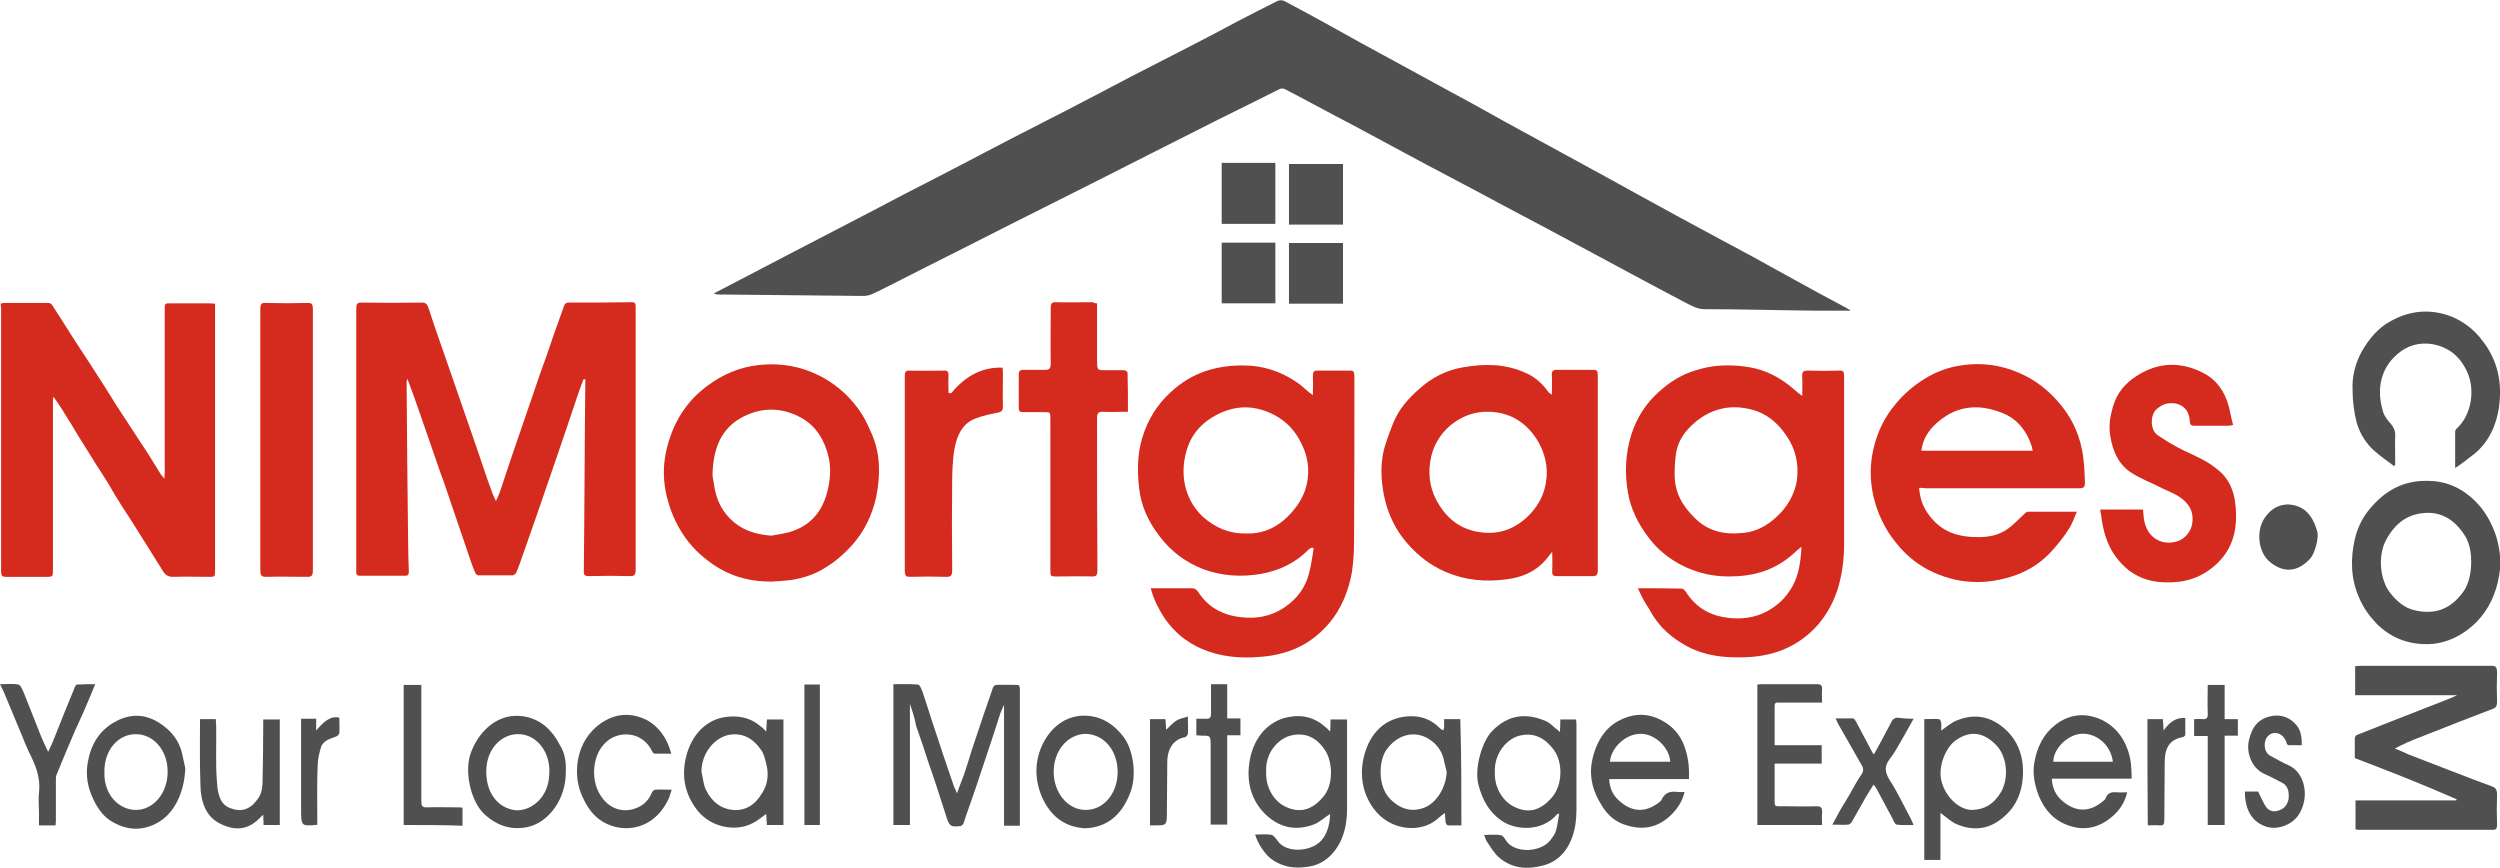 <?xml version="1.0" encoding="utf-8"?>
<!-- Generator: Adobe Illustrator 28.3.0, SVG Export Plug-In . SVG Version: 6.00 Build 0)  -->
<svg version="1.1" id="Layer_1" xmlns="http://www.w3.org/2000/svg" xmlns:xlink="http://www.w3.org/1999/xlink" x="0px" y="0px"
	 width="680px" height="236px" viewBox="0 0 680 236" style="enable-background:new 0 0 680 236;" xml:space="preserve">
<style type="text/css">
	.st0{fill:#505050;}
	.st1{fill:#D52B1E;}
</style>
<g>
	<g>
		<path class="st0" d="M503.4,84.5c-3.4,0-6.6,0-9.8,0c-10-0.1-20-0.4-30-0.4c-2,0-3.6-1-5.4-1.9c-8.3-4.4-16.4-8.7-24.7-13.2
			c-8.5-4.6-17-9.1-25.5-13.6c-8.7-4.7-17.6-9.3-26.3-14c-6.4-3.4-12.7-6.9-19.1-10.2c-4.4-2.3-8.7-4.7-13-6.9
			c-0.5-0.3-1.2-0.3-1.7,0c-5.4,2.7-10.8,5.4-16.3,8.1c-6.3,3.2-12.7,6.4-19,9.6c-5.2,2.6-10.4,5.3-15.6,7.9
			c-7,3.5-13.9,7-20.9,10.5c-5.1,2.6-10.3,5.2-15.4,7.8c-5.8,2.9-11.7,5.9-17.6,8.9c-1.9,0.9-3.8,2-5.7,2.8
			c-0.8,0.4-1.7,0.6-2.6,0.6c-13.1-0.1-26.1-0.3-39.3-0.4c-0.4,0-0.8,0-1.3-0.3c2.3-1.2,4.8-2.5,7.1-3.7c4.5-2.4,9.1-4.7,13.6-7.1
			c5.2-2.7,10.4-5.4,15.6-8.1c5.2-2.7,10.4-5.4,15.5-8.1c5.2-2.7,10.4-5.3,15.5-8c4.5-2.3,8.9-4.7,13.4-7c5.3-2.7,10.5-5.4,15.8-8.1
			c5.7-3,11.4-5.9,17.2-9c5.3-2.7,10.5-5.4,15.8-8.1c4.5-2.3,8.8-4.6,13.3-7c3.5-1.8,7-3.6,10.4-5.3c0.6-0.3,1.5-0.3,2,0
			c7,3.7,14,7.6,21,11.5c8.2,4.5,16.4,8.9,24.4,13.3c6.4,3.4,12.8,7.1,19.1,10.5c7.6,4.2,15.3,8.3,22.9,12.5
			c6.4,3.5,12.8,7.1,19.1,10.5c6.9,3.7,13.8,7.5,20.8,11.2c5.8,3.2,11.7,6.5,17.6,9.7c2.7,1.5,5.3,2.8,8,4.3
			C502.9,84.1,503.1,84.3,503.4,84.5z"/>
		<path class="st1" d="M158.7,103.2c-0.6,1.6-1.2,3.1-1.7,4.7c-1.5,4.4-2.9,8.7-4.4,13c-1.2,3.5-2.4,7.1-3.6,10.5
			c-1.3,3.7-2.5,7.4-3.8,11c-1.1,3.2-2.3,6.5-3.4,9.7c-0.4,1.2-0.9,2.5-1.4,3.7c-0.2,0.3-0.6,0.6-0.9,0.7c-3.2,0-6.2,0-9.4,0
			c-0.2,0-0.6-0.3-0.8-0.6c-0.5-1.1-0.9-2.3-1.3-3.4c-1.5-4.5-3.1-9.1-4.6-13.5c-1.2-3.4-2.3-7-3.6-10.4c-1.8-5.2-3.6-10.4-5.4-15.6
			c-1.1-3.2-2.3-6.6-3.6-10c-0.1,0.5-0.2,0.7-0.2,0.9c0.1,14.2,0.2,28.2,0.4,42.4c0,3,0.1,6,0.2,9.1c0,0.9-0.2,1.2-0.9,1.2
			c-4.1,0-8.3,0-12.5,0c-0.7,0-1-0.4-0.9-1.2c0-0.2,0-0.4,0-0.6c0-23.5,0-47.1,0-70.6c0-1.5,0.2-1.9,1.4-1.9c5.5,0.1,11,0.1,16.5,0
			c1,0,1.4,0.4,1.8,1.6c1.4,4.4,2.9,8.6,4.4,12.9c1.2,3.4,2.4,7,3.6,10.4c1.8,5.2,3.6,10.4,5.4,15.6c1.2,3.4,2.3,7,3.6,10.4
			c0.3,1,0.8,2,1.3,3.1c0.5-1.1,1-2.2,1.3-3.2c0.9-2.6,1.7-5.2,2.6-7.8c1.9-5.7,4-11.5,5.9-17.2c1.2-3.4,2.3-6.9,3.6-10.3
			c1.7-5,3.4-9.9,5.2-14.8c0.2-0.4,0.6-0.7,1-0.7c5.8,0,11.6,0,17.4-0.1c1,0,1,0.6,1,1.6c0,9,0,18,0,27c0,14.7,0,29.4,0,44.1
			c0,1.4-0.3,1.8-1.4,1.8c-3.8-0.1-7.7-0.1-11.5,0c-1,0-1.3-0.4-1.2-1.7c0.2-16.8,0.2-33.5,0.4-50.3c0-0.5,0-1,0-1.6
			C158.9,103.2,158.8,103.2,158.7,103.2z"/>
		<path class="st1" d="M0.2,82.6c0.3-0.1,0.6-0.2,0.9-0.2c4,0,8,0,12,0c0.4,0,0.9,0.2,1.1,0.6c2,3.1,4,6.2,6,9.4
			c2.8,4.3,5.6,8.5,8.3,12.8c1.5,2.3,2.8,4.6,4.3,6.8c2.2,3.3,4.4,6.8,6.6,10.1c1.5,2.2,2.8,4.5,4.2,6.7c0.2,0.4,0.6,0.7,1.1,1.4
			c0.1-1,0.1-1.7,0.1-2.3c0-14.5,0-29,0-43.4c0-2,0-2,1.5-2c3.6,0,7.1,0,10.7,0c0.5,0,0.9,0.1,1.5,0.1c0,0.6,0,1.1,0,1.8
			c0,23.5,0,47,0,70.5c0,2,0,2-1.6,2c-3.3,0-6.6-0.1-9.9,0c-1.1,0-2-0.4-2.7-1.6c-1.3-2.1-2.7-4.3-4-6.4c-2.3-3.6-4.6-7.4-7-11
			c-1.4-2.2-2.8-4.5-4.1-6.8c-2.3-3.5-4.5-7.1-6.7-10.6c-1.5-2.3-2.8-4.7-4.3-7c-1.1-1.9-2.3-3.6-3.5-5.4c-0.1,0-0.2,0-0.3,0.1
			c0,0.6,0,1.1,0,1.8c0,14.9,0,29.9,0,44.8c0,2,0,2.1-1.6,2.1c-3.7,0-7.5,0-11.3,0c-0.8,0-1.2-0.2-1.2-1.5c0-23.9,0-47.8,0-71.7
			C0.2,83.4,0.2,83,0.2,82.6z"/>
		<path class="st1" d="M313,160c3.9,0,7.6,0,11.4,0c0.5,0,1.2,0.5,1.5,1c2.6,4,6,5.8,9.8,6.6c4.7,0.9,9.4,0.5,13.7-2.4
			c3.2-2.2,5.7-5.1,6.8-9.8c0.5-2.1,0.8-4.2,1.1-6.2c-0.2-0.1-0.2-0.2-0.4-0.3c-0.3,0.2-0.6,0.3-0.9,0.5c-3.8,3.9-8.2,5.8-13,6.7
			c-5.3,0.9-10.4,0.6-15.5-1.2c-4.7-1.8-8.9-4.7-12.3-9.3c-2.8-3.7-4.9-8-5.4-13.2c-0.5-4.6-0.4-9.1,0.9-13.3
			c1.5-5.1,4.2-9.2,7.7-12.4c5.9-5.5,12.5-7.3,19.7-7.3c5.3,0,10.2,1.5,14.8,4.7c1,0.6,1.9,1.6,2.8,2.3c0.4,0.3,0.7,0.6,1.4,1.1
			c0-2,0.1-3.6,0-5.2c0-1,0.2-1.5,1.1-1.5c3.1,0,6.2,0,9.1,0c0.8,0,1.1,0.3,1.1,1.5c0,15.1,0,30.2-0.1,45.2c0,2.8-0.2,5.6-0.6,8.3
			c-1,5.2-2.9,9.8-6,13.5c-4.9,5.9-10.8,8.4-17.2,9.2c-5.2,0.6-10.4,0.5-15.5-1.2c-4.8-1.6-9.1-4.5-12.4-9.4
			C315.1,165.5,313.8,163.1,313,160z M338.9,145.1c4.8,0.2,9-1.8,12.5-5.8c1.5-1.7,2.8-3.7,3.6-6c1.3-4,1.1-8.1-0.7-12
			c-2.1-4.7-5.3-7.5-9.1-9.1c-4.9-2.1-9.7-1.8-14.4,0.7c-3.2,1.7-6.1,4.3-7.6,8.3c-2.7,7.4-1,14.6,3.9,19.3
			C330.7,143.7,334.6,145.2,338.9,145.1z"/>
		<path class="st1" d="M445.5,160c4.2,0,8.1,0,11.9,0.1c0.5,0,1.1,0.7,1.5,1.4c3.1,4.5,7.1,6.1,11.5,6.6c3.4,0.3,6.7,0,10-1.7
			c3-1.6,5.4-3.7,7.3-7.2c1.6-3.1,2.1-6.5,2.3-10.5c-1,0.8-1.7,1.4-2.3,2c-5.3,4.7-11.2,6.1-17.5,6.1c-5.3,0-10.4-1.4-15.1-4.4
			c-2.6-1.7-4.9-3.7-7-6.6c-2.5-3.4-4.5-7.2-5.3-11.8c-0.9-5.2-0.7-10.4,0.8-15.4c1.5-5,4.2-9,7.7-12.1c3.1-2.8,6.3-4.7,10-5.8
			c4.4-1.4,8.7-1.6,13.3-1c4.1,0.5,7.9,2,11.5,4.7c1,0.7,1.8,1.5,2.8,2.3c0.3,0.2,0.6,0.5,1.3,1c0-2,0.1-3.4,0-5
			c-0.1-1.5,0.2-1.9,1.5-1.9c2.9,0.1,5.9,0.1,8.8,0c0.8,0,1.1,0.3,1.1,1.5c0,15.2,0,30.4,0,45.7c0,4.4-0.6,8.7-1.9,12.7
			c-1.4,4.1-3.5,7.5-6.2,10.3c-6.2,6.2-13.4,7.9-21,7.8c-5.3,0-10.5-0.9-15.3-4c-3.4-2.1-6.4-4.9-8.6-9.1
			C447.4,164,446.5,162.2,445.5,160z M471.9,145.1c0.9-0.1,1.9-0.1,2.8-0.2c3.8-0.5,7.1-2.6,10-5.8c1.9-2.2,3.4-4.9,4-8.1
			c0.7-4.8-0.3-8.9-2.8-12.5c-2.4-3.6-5.5-6-9.1-7c-5.7-1.6-11.2-0.6-16,3.6c-2.3,2-4.3,4.5-4.9,8.1c-0.3,1.9-0.4,3.9-0.4,5.8
			c0,5.1,2.2,8.6,5.2,11.6C463.8,143.9,467.7,145.2,471.9,145.1z"/>
		<path class="st1" d="M422.1,107.4c0-2,0.1-3.5,0-5.2c-0.1-1.2,0.3-1.6,1.2-1.6c3.4,0,6.7,0,10.1,0c0.9,0,1.2,0.2,1.2,1.5
			c0,17.7,0,35.3,0,53c0,1.1-0.3,1.6-1.2,1.6c-3.4,0-6.7,0-10.1,0c-0.9,0-1.2-0.4-1.1-1.6c0.1-1.7,0-3.2,0-5
			c-0.6,0.7-1.2,1.5-1.7,2.1c-3.1,3.6-6.9,4.9-10.9,5.4c-5.5,0.7-10.9,0.3-16.3-2c-4-1.7-7.5-4.3-10.6-7.9c-2.9-3.3-5-7.4-6.1-12.2
			c-1.1-5-1.3-10.2,0.4-15.1c0.6-1.8,1.2-3.5,1.9-5.2c1.6-4,4.2-6.8,7-9.3c3.6-3.3,7.8-5.3,12.1-6c5.7-1,11.4-1,16.9,1.5
			c2.4,1,4.6,2.8,6.3,5.3C421.4,106.9,421.7,107,422.1,107.4z M404.9,112c-3.7-0.1-7.2,1.1-10.4,3.7c-2.8,2.4-4.9,5.7-5.5,10
			c-0.6,4.2,0.2,8,2.3,11.4c3.2,5.3,7.7,7.5,12.7,7.8c4.6,0.3,8.8-1.4,12.4-5.3c2.1-2.3,3.6-5.1,4.1-8.4c0.7-4.2-0.3-8-2.3-11.4
			C414.9,114.5,410.3,112.1,404.9,112z"/>
		<path class="st1" d="M522,132.7c0.2,2.9,1.1,5.1,2.4,7c3.6,5.2,8.5,6.4,13.7,6.4c2.8,0,5.6-0.5,8.1-2.3c1.5-1.1,2.9-2.6,4.4-4
			c0.3-0.3,0.6-0.6,1-0.6c4.4,0,8.7,0,13.3,0c-0.7,1.6-1.2,3.1-2,4.4c-1.3,2.1-2.8,4-4.3,5.7c-2.9,3.4-6.4,5.7-10.2,7.1
			c-8.2,2.9-16.2,2.6-24.1-1.5c-3.2-1.7-6.2-4.2-8.7-7.4c-2.9-3.6-5-7.9-6.1-12.8c-0.9-4.2-0.9-8.5,0.1-12.7c1.1-4.7,3.1-8.7,6-12.1
			c2.3-2.8,4.9-5,7.8-6.8c3.2-2,6.5-3.2,10-3.7c6.3-1,12.5,0.1,18.4,3.3c3.2,1.8,6.2,4.3,8.7,7.4c2.8,3.4,4.8,7.3,5.8,12.2
			c0.6,3,0.7,6,0.8,9.1c0,1.1-0.5,1.4-1.3,1.4c-7.6,0-15.2,0-22.9,0c-6.4,0-12.8,0-19.2,0C523.2,132.7,522.7,132.7,522,132.7z
			 M552.9,122.6c-0.1-0.5-0.2-0.7-0.2-1c-1.5-4.7-4.2-7.7-7.9-9.2c-6.6-2.7-13.1-2.3-18.9,3.5c-1.6,1.7-2.9,3.7-3.3,6.7
			C532.7,122.6,542.8,122.6,552.9,122.6z"/>
		<path class="st1" d="M209.7,158.2c-4.9,0-9.5-1-13.9-3.5c-3-1.8-5.8-4-8.3-7c-2.8-3.5-4.9-7.6-6.1-12.5c-1-4.1-1.1-8-0.3-12
			c1.5-7.2,4.8-12.8,9.6-16.9c4.1-3.5,8.7-5.8,13.6-6.7c6.9-1.2,13.6-0.3,20.1,3.4c3.9,2.3,7.3,5.4,10,9.6c1.1,1.7,1.9,3.6,2.8,5.6
			c2.3,5.4,2.3,11.2,1.1,17.1c-1.1,4.9-3.2,9.1-6.2,12.6c-2.3,2.6-4.8,4.8-7.6,6.5c-3,1.9-6.2,2.9-9.6,3.4
			C213.3,158,211.5,158.1,209.7,158.2z M209.8,145.7c2.1-0.4,4.2-0.6,6.2-1.4c5.1-1.9,8.4-6,9.5-12.8c0.5-2.9,0.4-5.9-0.6-8.9
			c-1.4-4.5-4-7.4-7.2-9.1c-5.3-2.8-10.8-2.8-16.2,0.2c-5.3,3-7.5,8.2-7.7,15.3c0,0.9,0.3,1.8,0.4,2.7c0.6,4.6,2.5,7.9,5.5,10.4
			C202.9,144.7,206.3,145.4,209.8,145.7z"/>
		<path class="st1" d="M571.3,138.6c3.9,0,7.7,0,11.6,0c0.1,0.7,0.1,1.5,0.2,2.2c0.6,5.2,4.4,7.3,8,6.7c1.8-0.3,3.3-1.1,4.5-3.1
			c1-1.7,1.1-4.6,0-6.4c-1.9-3.1-4.9-3.9-7.5-5.2c-2.9-1.5-6-2.6-8.8-4.5c-2.9-2-4.6-5.3-5.3-9.7c-0.5-2.9,0-5.4,0.7-7.9
			c1.1-4,3.6-6.6,6.4-8.4c6-3.9,12.1-4,18.3-0.8c3.3,1.7,5.7,4.7,6.9,9.3c0.4,1.6,0.6,3,1.1,4.8c-0.6,0.1-1,0.2-1.3,0.2
			c-3.1,0-6.2,0-9.3,0c-0.7,0-1.1-0.1-1.2-1.4c-0.2-3.6-2.9-5-5.7-4.7c-1.1,0.1-2.3,0.7-3.2,1.5c-1.9,1.5-1.9,5.7,0.1,7.1
			c2.3,1.6,4.7,3,7.1,4.2c3.2,1.5,6.6,2.9,9.5,5.4c3.5,2.8,4.8,7.1,4.8,12.3c0.1,5.8-1.9,10.1-5.5,13.4c-4,3.6-8.4,4.9-13.3,4.8
			c-3.6,0-6.9-0.8-10-3c-2-1.5-3.7-3.4-5.1-5.8c-1.6-2.9-2.4-6.1-2.8-9.6C571.3,139.3,571.3,139,571.3,138.6z"/>
		<path class="st1" d="M298.4,82.5c0,5.2,0,10.2,0,15.2c0,3,0,3,2.3,3c1.7,0,3.4,0,5.1,0c0.3,0,0.9,0.4,0.9,0.7
			c0.1,3.4,0.1,7,0.1,10.6c-2.4,0-4.8,0.1-7,0c-1.1,0-1.4,0.4-1.4,1.8c0,13.7,0,27.5,0.1,41.2c0,1.5-0.3,1.8-1.4,1.8
			c-3.2-0.1-6.5,0-9.8,0c-1.6,0-1.6,0-1.6-2.1c0-13.4,0-27,0-40.4c0-2.2,0-2.2-1.6-2.2c-1.9,0-4,0-5.9,0c-0.7,0-1.1-0.2-1.1-1.2
			c0-2.9,0-5.8,0-8.9c0-1.1,0.4-1.4,1.1-1.4c2,0,4.1,0,6.2,0c1,0,1.4-0.4,1.4-1.8c-0.1-5,0-10,0-14.9c0-1.4,0.3-1.7,1.3-1.7
			c3.4,0.1,6.8,0,10.2,0C297.5,82.4,297.8,82.5,298.4,82.5z"/>
		<path class="st0" d="M640.5,206.2c0-1.9,0-3.6,0-5.4c0-0.3,0.3-0.8,0.6-0.9c6.1-2.4,12.1-4.8,18.3-7.2c2.7-1,5.3-2.1,7.9-3.1
			c0.2-0.1,0.5-0.3,1-0.5c-9.4,0-18.5,0-27.7,0c0-2.6,0-5.2,0-7.9c0.5,0,0.9-0.1,1.4-0.1c11.9,0,23.8,0,35.7,0
			c1.1,0,1.5,0.3,1.5,1.9c-0.1,2.6-0.1,5.3,0,7.9c0,0.9-0.2,1.5-0.9,1.8c-6.8,2.6-13.7,5.3-20.5,8c-2.1,0.8-4.2,1.7-6.4,2.9
			c1.2,0.5,2.5,1,3.7,1.6c7.6,2.9,15.1,5.9,22.7,8.7c0.9,0.3,1.4,0.8,1.4,2.2c-0.1,2.7-0.1,5.5,0,8.2c0,0.9-0.2,1.4-1,1.4
			c-12.3,0-24.5,0-36.8,0c-0.2,0-0.5-0.1-0.7-0.1c0-2.6,0-5.2,0-7.9c9.1,0,18.3,0,27.4,0c0-0.1,0.1-0.2,0.1-0.3
			C658.9,213.3,649.7,209.7,640.5,206.2z"/>
		<path class="st1" d="M70.8,119.4c0-11.8,0-23.4,0-35.2c0-1.5,0.3-1.9,1.5-1.8c3.9,0.1,7.8,0.1,11.6,0c0.9,0,1.2,0.4,1.2,1.6
			c0,23.7,0,47.5,0,71.2c0,1.2-0.3,1.7-1.3,1.7c-3.9,0-7.8-0.1-11.6,0c-1.1,0-1.4-0.5-1.4-1.8C70.8,143.1,70.8,131.3,70.8,119.4z"/>
		<path class="st0" d="M659.9,175.2c-5,0-9.6-1.7-13.5-5.6c-1.9-2-3.6-4.3-4.8-7.2c-2.2-5.1-2.3-10.4-1.1-15.7
			c0.8-3.5,2.4-6.5,4.7-9c4.5-5.1,9.6-7.1,15.5-6.9c5.1,0.1,9.6,2.2,13.5,6.5c2.1,2.4,3.7,5.3,4.8,8.7c1,3.4,1.4,6.9,0.8,10.3
			c-0.8,5.2-2.9,9.5-6.2,12.9C669.5,173.3,664.5,175.3,659.9,175.2z M660.2,139.5c-4.8,0.1-8.6,2.4-11.3,7.6
			c-2.1,4.1-1.6,10.4,1.1,14c1.9,2.5,4.1,4.3,6.8,4.9c5.2,1.2,9.7,0,13.4-5.3c2.3-3.4,2.7-10.5,0.6-14.4
			C668.2,141.8,664.6,139.4,660.2,139.5z"/>
		<path class="st1" d="M258.7,107c3.9-4.8,8.5-7.2,14-7c0,0.5,0.1,0.9,0.1,1.4c0,3-0.1,6,0,9.1c0,1.2-0.4,1.5-1.2,1.7
			c-2,0.4-4.1,0.8-6.2,1.6c-2.8,1-4.6,3.3-5.5,7c-0.7,2.9-0.8,5.8-0.9,8.7c-0.1,8.5-0.1,17,0,25.5c0,1.5-0.3,1.9-1.5,1.9
			c-3.3-0.1-6.6-0.1-10,0c-1,0-1.4-0.2-1.4-1.7c0-17.6,0-35.2,0-52.8c0-1.1,0.2-1.6,1.1-1.6c3.2,0.1,6.5,0,9.7,0
			c0.9,0,1.1,0.3,1.1,1.5c-0.1,1.6,0,3,0,4.6C258.6,106.9,258.6,106.9,258.7,107z"/>
		<path class="st0" d="M667.8,127.3c0-3.6,0-6.7,0-9.8c0-0.4,0.2-0.8,0.5-1c4-3.7,5.2-10.9,2.4-16.1c-2.1-4.1-5.3-6.1-9.1-6.8
			c-3.4-0.5-6.7,0.2-9.6,2.8c-4.2,3.6-5.8,9.2-3.8,15.6c0.4,1.4,1.4,2.5,2.2,3.4c0.6,0.8,1.1,1.6,1.1,2.9c-0.1,2.7,0,5.4,0,8.1
			c-0.1,0.1-0.2,0.2-0.3,0.4c-1.8-1.4-3.6-2.6-5.3-4.1c-2.3-2-4-4.7-4.9-7.8c-0.7-2.7-1.1-5.8-1.1-8.7c-0.2-3.9,0.8-7.5,2.5-10.6
			c2-3.5,4.5-6.4,7.6-8.1c5.4-3.1,11-3.6,16.8-1.4c3.3,1.4,6.2,3.5,8.6,6.8c3.9,5.1,5.3,11.1,4.3,18c-0.9,5.9-3.6,10.5-7.8,13.4
			C670.6,125.3,669.4,126.3,667.8,127.3z"/>
		<path class="st0" d="M247.5,191.5c0,11.1,0,22,0,32.9c-1.5,0-2.9,0-4.5,0c0-12.7,0-25.4,0-38.3c2.3,0,4.5-0.1,6.7,0.1
			c0.5,0,1,1.4,1.3,2.2c0.8,2.3,1.5,4.7,2.3,7.1c1.5,4.4,2.9,8.9,4.4,13.2c0.6,1.7,1.1,3.3,1.7,5c0.2,0.6,0.6,1.2,0.9,2.1
			c0.6-1.8,1.2-3.2,1.8-4.8c1.1-3.1,1.9-6.2,3-9.3c1.6-4.9,3.3-9.8,5-14.7c0.1-0.3,0.6-0.7,0.8-0.7c1.9-0.1,3.8,0,5.7,0
			c0.7,0,0.8,0.4,0.8,1.2c0,2.8,0,5.6,0,8.3c0,9,0,17.9,0,26.9c0,0.6,0,1.1,0,1.9c-1.5,0-2.9,0-4.3,0c0-10.9,0-21.8,0-32.9
			c-0.4,0.8-0.7,1.6-1,2.3c-1.6,5-3.2,9.9-4.9,14.9c-1.1,3.4-2.3,6.9-3.5,10.3c-0.6,1.6-1.1,3.2-1.6,4.7c-0.2,0.4-0.6,0.8-0.9,0.8
			c-2.8,0.3-3,0-4-3.2c-1.5-4.6-2.9-9.2-4.5-13.6c-1.1-3.5-2.3-7-3.5-10.4C248.8,195.3,248.2,193.5,247.5,191.5z"/>
		<path class="st0" d="M341.4,227c1.6,0,3.1-0.2,4.5,0.1c0.7,0.2,1.4,1.4,2,2.1c2.7,3,9.5,2.4,12-1.2c1.4-2.1,1.8-4.2,1.9-6.6
			c-1.5,0.9-2.8,2.2-4.3,2.8c-4.7,1.8-9.1,1.2-13.2-2.6c-3.6-3.5-5.3-8.2-4.5-14c0.9-6.4,4.5-10.8,9.5-12.3c3.8-1,7.5-0.7,10.9,2.2
			c0.5,0.4,1,0.8,1.6,1.5c0.1-1.2,0.1-2.2,0.1-3.3c1.5,0,3,0,4.5,0c0,0.6,0,1.1,0,1.7c0,7.5,0,15,0,22.5c0,3.3-0.5,6.4-1.9,9.2
			c-1.8,3.5-4.4,5.6-7.4,6.4c-4,0.9-7.9,0.7-11.5-2C344.1,232.3,342.1,229.5,341.4,227z M344.4,209.9c-0.2,4.3,2.1,7.9,5,9.4
			c4,2,7.5,1.2,10.7-2.8c2.6-3.2,2.4-9.2,0.4-12.3c-2.3-3.6-5.4-5-9.1-4.2C347.8,200.7,344.1,204.7,344.4,209.9z"/>
		<path class="st0" d="M424.3,199.1c0.1-1.5,0.1-2.4,0.1-3.4c1.5,0,2.8,0,4.3,0c0,0.4,0.1,0.9,0.1,1.4c0,7.7,0,15.3,0,23
			c0,1.5-0.1,2.9-0.3,4.3c-1.1,6.2-4.3,10-9.1,11.1c-4,1-8.1,0.8-11.7-2.3c-1.2-1-2.2-2.7-3.2-4.2c-0.3-0.4-0.5-1-0.8-1.9
			c1.6,0,3.2-0.2,4.6,0.1c0.6,0.1,1.1,1.1,1.6,1.8c2.6,3.2,9.4,2.8,11.9-0.6c1.4-1.9,1.5-1.9,2.3-7.1c-0.2,0.1-0.5,0.1-0.6,0.2
			c-4.1,4.9-11.6,4.4-15.4,1.5c-3-2.2-4.9-5.3-6-9.7c-1.1-4.5,1.1-11.8,3.8-14.5c4.5-4.6,9.5-4.9,14.7-2.6c0.9,0.4,1.7,1.2,2.6,2
			C423.5,198.3,423.8,198.7,424.3,199.1z M406.6,209.9c-0.2,4.3,2.1,7.8,4.8,9.3c4,2.2,7.5,1.5,10.8-2.4c2.8-3.3,3-9.4,0.4-12.9
			c-2.4-3.2-5.3-4.6-8.8-3.9C410.1,200.6,406.4,204.8,406.6,209.9z"/>
		<path class="st0" d="M527.8,221.1c0,4.4,0,8.5,0,12.8c-1.5,0-2.9,0-4.4,0c0-12.7,0-25.4,0-38.3c1.3,0,2.7-0.1,4,0
			c0.2,0,0.6,0.6,0.6,1c0.1,0.6,0,1.4,0,2.1c1.5-1,2.8-2.2,4.4-2.8c4.8-1.9,9.3-1.1,13.4,2.8c3.3,3.2,4.8,7.6,4.4,12.8
			c-0.3,4-1.7,7.3-4.2,9.8c-4.5,4.5-9.3,5-14.4,2.6C530.4,223.2,529.3,222.2,527.8,221.1z M536.5,220.3c3.2-0.1,5.8-1.5,7.8-4.9
			c2.3-4.1,1.5-10-1.5-12.9c-3.4-3.4-7.1-3.9-11-1c-2.6,1.9-4.9,7.3-3.6,11.4C529.4,217,533.1,220.4,536.5,220.3z"/>
		<path class="st0" d="M579.8,211.8c-7.3,0-14.4,0-21.7,0c0.1,2.8,1.3,4.7,2.8,6c3.6,3.1,7.3,3.2,10.9,0.3c0.3-0.3,0.7-0.5,0.9-0.9
			c0.6-1.7,1.8-1.8,3-1.7c1,0.1,1.9,0,2.9,0c-0.6,2.6-1.9,4.5-3.2,5.8c-4.5,4.4-9.4,5-14.5,2.5c-3.2-1.6-5.6-4.7-6.9-8.9
			c-0.7-2.3-1.1-4.7-0.7-7.2c0.7-4.5,2.6-8.1,5.7-10.5c4-3.1,8.3-3.4,12.7-1.4c3.2,1.6,5.7,4.2,7.1,8.3
			C579.7,206.7,579.8,209.2,579.8,211.8z M574.7,207.2c-0.5-4.4-4.4-8-8.8-7.6c-3.8,0.4-7.4,4.2-7.4,7.6
			C563.8,207.2,569.2,207.2,574.7,207.2z"/>
		<path class="st0" d="M459.4,211.9c-7.3,0-14.5,0-21.7,0c0.1,2.6,1.1,4.4,2.5,5.7c3.5,3.3,7.2,3.6,11,0.7c0.2-0.2,0.6-0.4,0.7-0.7
			c1-2.2,2.6-2.4,4.3-2.2c0.6,0.1,1.3,0,2,0c-0.6,2.6-1.9,4.4-3.2,5.8c-3.7,3.9-8,4.7-12.5,3.3c-2.9-0.8-5.3-2.7-7-5.7
			c-2.1-3.4-3.3-7.2-2.5-11.6c1-5.2,3.5-9.2,7.4-11.2c4.4-2.3,8.7-2.1,13,0.8c2.3,1.6,4,3.7,5,6.9
			C459.3,206.5,459.5,209,459.4,211.9z M437.9,207.2c5.4,0,10.8,0,16.4,0c-0.2-3.7-3.9-7.5-7.9-7.6
			C442.2,199.5,438.2,203.4,437.9,207.2z"/>
		<path class="st0" d="M208.4,199c0.1-1.2,0.1-2.2,0.2-3.3c1.5,0,2.9,0,4.5,0c0,9.5,0,19.1,0,28.7c-1.5,0-2.9,0-4.5,0
			c-0.1-1-0.1-2-0.2-3c-1.3,0.9-2.5,2-3.9,2.6c-4.4,2.3-11.7,1.2-15.5-4.5c-2.8-4.1-3.6-8.6-2.4-13.6c1.5-6.1,5.5-10.2,10.9-10.9
			c3.3-0.4,6.5,0.1,9.3,2.5C207.4,197.9,207.8,198.3,208.4,199z M190.8,209.9c0.4,1.7,0.5,3.4,1.2,4.9c1.6,3.3,4.1,5.2,7.3,5.5
			c3.3,0.3,6-1.2,8-4.6c1.5-2.3,1.9-5.1,1.1-8c-0.3-1.2-0.6-2.6-1.3-3.6c-2.3-3.4-5.3-4.9-8.9-4.2
			C194.6,200.6,190.8,204.6,190.8,209.9z"/>
		<path class="st0" d="M397.5,224.5c-1.3,0-2.5,0-3.7,0c-0.2,0-0.6-0.6-0.6-0.9c-0.1-0.7-0.1-1.5-0.2-2.5c-0.9,0.7-1.5,1.2-2.2,1.8
			c-4.3,3.6-11.9,3.1-16.4-2c-3.2-3.7-4.7-8.7-3.6-14.3c1.4-6.7,5.3-10.7,10.8-11.6c3.2-0.5,6.4-0.1,9.2,2.3c0.4,0.3,0.7,0.7,1.1,1
			c0.2,0.2,0.5,0.2,0.7,0.3c0.1-0.3,0.2-0.6,0.2-0.9c0-0.6,0-1.4,0-2.1c1.5,0,2.9,0,4.4,0C397.5,205.2,397.5,214.7,397.5,224.5z
			 M393.5,210c-0.2-1.1-0.6-2.3-0.8-3.4c-0.5-2.3-1.8-3.9-3.2-5c-3.9-3.1-9.2-2.3-12.5,2.5c-2,3-2.3,9.9,1.2,13.3
			c2.8,2.8,6,3.6,9.4,2.2C390.7,218.3,393.3,214.3,393.5,210z"/>
		<path class="st0" d="M495.6,224.4c-6,0-11.7,0-17.6,0c0-12.7,0-25.4,0-38.2c0.4,0,0.7-0.1,1.1-0.1c5.1,0,10.1,0,15.2,0
			c1.1,0,1.4,0.4,1.3,1.7c-0.1,1,0,2.1,0,3.3c-1.3,0-2.3,0-3.5,0c-2.8,0-5.6,0-8.3,0c-0.5,0-1.1-0.1-1.1,0.9c0,3.5,0,7.1,0,10.7
			c4.3,0,8.5,0,12.8,0c0,1.7,0,3.2,0,5c-4.2,0-8.4,0-12.8,0c0,1.1,0,2.2,0,3.2c0,2,0,4,0,5.9c0,2.7-0.2,2.5,1.9,2.5
			c3.2,0,6.4,0.1,9.6,0c1.1,0,1.5,0.4,1.4,1.9C495.5,222.2,495.6,223.2,495.6,224.4z"/>
		<path class="st0" d="M50.4,209c-0.3,7-3.2,12.3-7.4,14.7c-4.4,2.5-8.7,2.2-13-0.5c-2.3-1.5-3.9-4-5.1-6.9c-1.4-3.3-1.6-6.7-0.8-10
			c1.1-5.1,4-8.4,7.8-10.3c4.5-2.2,8.7-1.6,12.8,1.6c2.2,1.7,4,4,4.8,7.2C49.8,206.3,50.2,208,50.4,209z M28.4,210
			c-0.2,6.1,3.9,10.3,8.6,10.3c4.6,0,8.6-4.4,8.6-10.4s-4-10.2-8.6-10.2C32.3,199.6,28.3,203.9,28.4,210z"/>
		<path class="st0" d="M153.9,209.6c0.2,7.9-4.9,14.3-10.6,15.4c-4.2,0.8-8-0.3-11.5-3.5c-3.8-3.5-5.7-11.9-3.6-17.1
			c2.6-6.5,7.9-10.4,13.9-9.6c4.4,0.6,7.8,3.2,10.2,7.9C153.6,204.7,154,207.2,153.9,209.6z M149.4,210.5c0.4-5.6-3.1-10.5-8-10.8
			c-4.5-0.3-8.7,3.4-9.1,9.2c-0.4,6.4,2.9,10.9,8,11.5C144.7,220.6,149.3,216.7,149.4,210.5z"/>
		<path class="st0" d="M295.1,225.3c-4.5-0.3-8.6-2.3-11.3-7.7c-2.3-4.7-2.5-9.7-0.6-14.3c2.6-6.1,7.7-9.4,13.6-8.5
			c3.4,0.5,6.3,2.4,8.7,5.5c2.8,3.5,3.8,10.8,1.9,15.4C305,222,300.8,225.1,295.1,225.3z M295.3,199.6c-4.9,0.1-8.7,4.6-8.7,10.3
			c0,5.7,3.8,10.4,8.7,10.4c5.1,0,8.7-4.7,8.7-10.3C304,204.3,300.5,199.8,295.3,199.6z"/>
		<path class="st0" d="M54.4,195.6c1.5,0,2.8,0,4.3,0c0,0.6,0.1,1.1,0.1,1.8c0.1,5-0.2,10.1,0.2,15.1c0.2,3.9,1.1,6.4,3.6,7.3
			c2.8,1.1,5.2,0.6,7.3-2.2c1-1.2,1.4-2.7,1.5-4.4c0.1-5.2,0.2-10.3,0.2-15.5c0-0.6,0-1.2,0-2c1.5,0,3,0,4.5,0c0,9.6,0,19.1,0,28.7
			c-1.4,0-2.8,0-4.4,0c0-0.8-0.1-1.8-0.1-2.8c-0.6,0.6-1.2,1.1-1.8,1.7c-3.2,2.7-6.5,2.4-9.8,0.8c-4-1.9-5.5-6-5.5-11.2
			C54.3,207.1,54.4,201.5,54.4,195.6z"/>
		<path class="st0" d="M182.6,205c-1.6,0-3.1,0-4.5,0c-0.2,0-0.6-0.3-0.7-0.6c-2.5-5.4-9-5.9-12.6-2.5c-3.7,3.4-4,9.8-1.9,13.7
			c2.3,4.3,6.4,5.8,10.4,4.1c1.8-0.7,3.2-2.1,4.1-4.3c0.2-0.3,0.6-0.6,0.8-0.6c1.4-0.1,2.8,0,4.5,0c-0.4,1.1-0.6,2.2-1.1,3
			c-4.4,8.7-13.4,9-18.7,5c-2.2-1.7-3.7-4.1-4.9-7.1c-1.1-2.9-1.3-5.9-0.8-9c0.8-4.4,3-7.6,6-9.8c4.2-3,8.6-3.2,13-0.9
			C179.2,197.8,181.4,200.6,182.6,205z"/>
		<path class="st0" d="M25.9,186.1c-1.1,2.7-2.1,5.1-3.2,7.6c-0.8,1.8-1.6,3.5-2.4,5.3c-1.7,3.9-3.3,7.8-4.9,11.7
			c-0.2,0.4-0.2,0.9-0.2,1.5c0,3.5,0,7.1,0,10.6c0,0.5,0,1-0.1,1.7c-1.5,0-3,0-4.5,0c0-1.2,0-2.5,0-3.7c0-1.8-0.2-3.5,0-5.2
			c0.5-4.4-1.1-7.8-2.8-11.2c-0.7-1.5-1.3-3-1.9-4.5c-1.5-3.6-3-7.2-4.5-10.8C1,188,0.5,187.2,0,186.1c1.9,0,3.5-0.2,5,0.1
			c0.6,0.1,1.1,1.4,1.5,2.3c1.6,4.1,3.2,8.1,4.8,12.1c0.5,1.2,1.1,2.5,1.8,3.9c0.4-0.9,0.9-1.8,1.2-2.6c2-5,4-10.1,6.1-15.1
			c0.1-0.3,0.4-0.6,0.6-0.6C22.6,186.1,24.1,186.1,25.9,186.1z"/>
		<path class="st0" d="M520.5,195.5c-1.2,2.1-2.2,4-3.2,5.7c-1.1,1.8-1.9,3.5-3.2,5.1c-1.6,2.1-1.5,3.6-0.1,5.9
			c2.1,3.2,3.8,6.9,5.7,10.4c0.2,0.5,0.5,1,0.8,1.8c-1.6,0-3.1,0.1-4.5-0.1c-0.4,0-0.9-0.7-1.1-1.4c-1.5-2.8-3-5.6-4.5-8.4
			c-0.2-0.4-0.5-0.7-0.8-1.1c-0.7,1.2-1.5,2.4-2.2,3.6c-1.3,2.2-2.5,4.5-3.8,6.7c-0.2,0.3-0.6,0.5-0.8,0.6c-1.4,0.1-2.8,0-4.4,0
			c0.7-1.2,1.3-2.5,1.9-3.5c0.8-1.5,1.7-2.8,2.5-4.2c1.2-2.1,2.3-4.2,3.6-6.1c0.6-0.9,0.4-1.7-0.1-2.5c-1-1.7-1.9-3.4-2.9-5.1
			c-1.1-1.9-2.1-3.7-3.2-5.6c-0.3-0.5-0.5-1-0.9-1.9c1.7,0,3.2,0,4.7,0c0.3,0,0.6,0.5,0.8,0.8c1.5,2.8,3,5.7,4.5,8.5
			c0.1,0.1,0.2,0.3,0.4,0.5c0.8-1.5,1.6-2.8,2.3-4.2c0.9-1.6,1.7-3.3,2.6-4.9c0.2-0.5,0.9-0.8,1.3-0.9
			C517.5,195.4,518.9,195.5,520.5,195.5z"/>
		<path class="st0" d="M610.6,215.3c1.3,0,2.6,0,3.6,0c0.8,1.6,1.4,3,2.1,4.1c1.1,1.5,2.5,1.5,3.9,0.9c1.1-0.4,2-1.4,2.3-3
			c0.2-1.9-0.2-3.5-1.6-4.3c-1.7-0.9-3.4-1.8-5.2-2.6c-3.1-1.5-4.8-5.5-4-9c0.9-3.9,2.7-6.1,6.6-6.7c2.3-0.3,4.5,0.4,6.3,2.5
			c1.2,1.4,1.5,3.2,1.5,5.5c-1.3,0-2.4,0-3.6,0c-0.2,0-0.6-0.4-0.6-0.8c-0.8-2.4-3.3-3.3-4.9-1.8c-1.5,1.4-1.3,4.4,0.4,5.4
			c1.8,1,3.6,2,5.4,2.8c3.2,1.6,4.7,5.8,3.9,9.7c-0.6,2.9-2.1,5.1-4.4,6.2c-2.4,1.2-4.9,1.4-7.4,0
			C612,222.6,610.6,219.5,610.6,215.3z"/>
		<path class="st0" d="M346.9,82.5c-4.9,0-9.7,0-14.6,0c0-5.5,0-10.9,0-16.5c4.9,0,9.7,0,14.6,0C346.9,71.6,346.9,77,346.9,82.5z"/>
		<path class="st0" d="M350.6,82.6c0-5.6,0-10.9,0-16.5c4.9,0,9.7,0,14.7,0c0,5.5,0,10.9,0,16.5C360.4,82.6,355.5,82.6,350.6,82.6z"
			/>
		<path class="st0" d="M350.6,44.6c4.9,0,9.7,0,14.7,0c0,5.5,0,10.9,0,16.5c-4.9,0-9.7,0-14.7,0C350.6,55.4,350.6,50,350.6,44.6z"/>
		<path class="st0" d="M346.9,44.3c0,5.6,0,11,0,16.6c-4.9,0-9.7,0-14.6,0c0-5.6,0-11,0-16.6C337.2,44.3,341.9,44.3,346.9,44.3z"/>
		<path class="st0" d="M109.8,224.4c0-12.8,0-25.4,0-38.1c1.6,0,3.2,0,4.8,0c0,0.7,0,1.2,0,1.9c0,9.9,0,19.7,0,29.6
			c0,1.4,0.2,1.8,1.4,1.8c2.8-0.1,5.7,0,8.5,0c0.4,0,0.8,0,1.3,0.1c0,1.7,0,3.2,0,4.9C120.5,224.4,115.2,224.4,109.8,224.4z"/>
		<path class="st0" d="M622.3,137.2c4,0.2,6.6,2.4,8,7.4c0.5,1.7-0.7,6-1.9,7.3c-3.3,3.6-7,4.1-10.8,1.1c-3.4-2.6-4-8.5-1.7-12
			C617.7,138.3,619.8,137.3,622.3,137.2z"/>
		<path class="st0" d="M608.7,200.1c-1.1,0-2.3,0-3.6,0c0,8.1,0,16.1,0,24.3c-1.5,0-3,0-4.6,0c0-8,0-15.9,0-24.2c-1.3,0-2.5,0-3.7,0
			c0-1.7,0-3,0-4.6c0.8,0,1.5-0.1,2.3,0c1.1,0.1,1.5-0.3,1.4-1.7c-0.1-2.5,0-5,0-7.6c1.5,0,3,0,4.6,0c0,3,0,6,0,9.3
			c1.2,0,2.4,0,3.6,0C608.7,197.1,608.7,198.5,608.7,200.1z"/>
		<path class="st0" d="M325.4,200c0-1.5,0-2.9,0-4.5c1,0,1.9,0,2.9,0c0.7,0,1.1-0.3,1.1-1.4c0-2.6,0-5.3,0-8c1.5,0,2.9,0,4.4,0
			c0,3.1,0,6.1,0,9.3c1.2,0,2.4,0,3.6,0c0,1.6,0,3,0,4.6c-1.1,0-2.3,0-3.6,0c0,8.1,0,16.1,0,24.3c-1.5,0-2.8,0-4.5,0
			c0-0.5,0-1.1,0-1.7c0-6.5,0-12.9,0-19.4c0-3.1,0-3.1-2.3-3.1C326.5,200.1,326,200,325.4,200z"/>
		<path class="st0" d="M223,224.4c-1.4,0-2.8,0-4.2,0c0-12.7,0-25.4,0-38.2c1.4,0,2.8,0,4.2,0C223,199,223,211.6,223,224.4z"/>
		<path class="st0" d="M323.1,194.9c0,1.9,0.1,3.2,0,4.7c0,0.3-0.5,0.8-0.7,0.9c-3,0.5-4.9,2.9-4.9,6.9c0,4.4-0.1,8.7-0.1,13.1
			c0,4,0,4-3.2,4c-0.5,0-0.9,0-1.4,0c0-9.7,0-19.3,0-28.9c1.4,0,2.8,0,4.2,0c0.1,0.9,0.1,1.9,0.2,2.9c1-0.9,1.8-1.9,2.8-2.5
			C320.7,195.5,321.9,195.3,323.1,194.9z"/>
		<path class="st0" d="M584.1,195.6c1.4,0,2.8,0,4.2,0c0.1,0.9,0.1,1.9,0.2,3.1c1.6-2.3,3.4-3.6,5.9-3.4c0,1.6,0,3.1,0,4.6
			c0,0.2-0.5,0.6-0.7,0.6c-3.3,0.6-4.9,2.6-4.9,6.8c0,5.2-0.1,10.3-0.1,15.5c0,1.4-0.2,1.8-1.3,1.7c-1.1-0.1-2.1,0-3.2,0
			C584.1,214.7,584.1,205.2,584.1,195.6z"/>
		<path class="st0" d="M86.3,224.3c-0.3,0.1-0.4,0.1-0.5,0.1c-3.9,0.3-3.9,0.3-3.9-4.7c0-7.4,0-14.7,0-22.1c0-0.6,0-1.2,0-2.1
			c1.4,0,2.7,0,4.1,0c0,0.9,0,1.8,0,3.2c1.9-2.2,3.7-4.1,6.3-3.5c0,1.5,0.1,2.8,0,4.2c0,0.3-0.5,0.8-0.8,0.9
			c-0.9,0.4-1.9,0.6-2.8,1.2c-0.6,0.4-1.2,1-1.4,1.8c-0.5,1.7-0.9,3.3-0.9,5.1c-0.2,4.7-0.1,9.4-0.1,14.1
			C86.3,223.1,86.3,223.8,86.3,224.3z"/>
	</g>
</g>
</svg>
